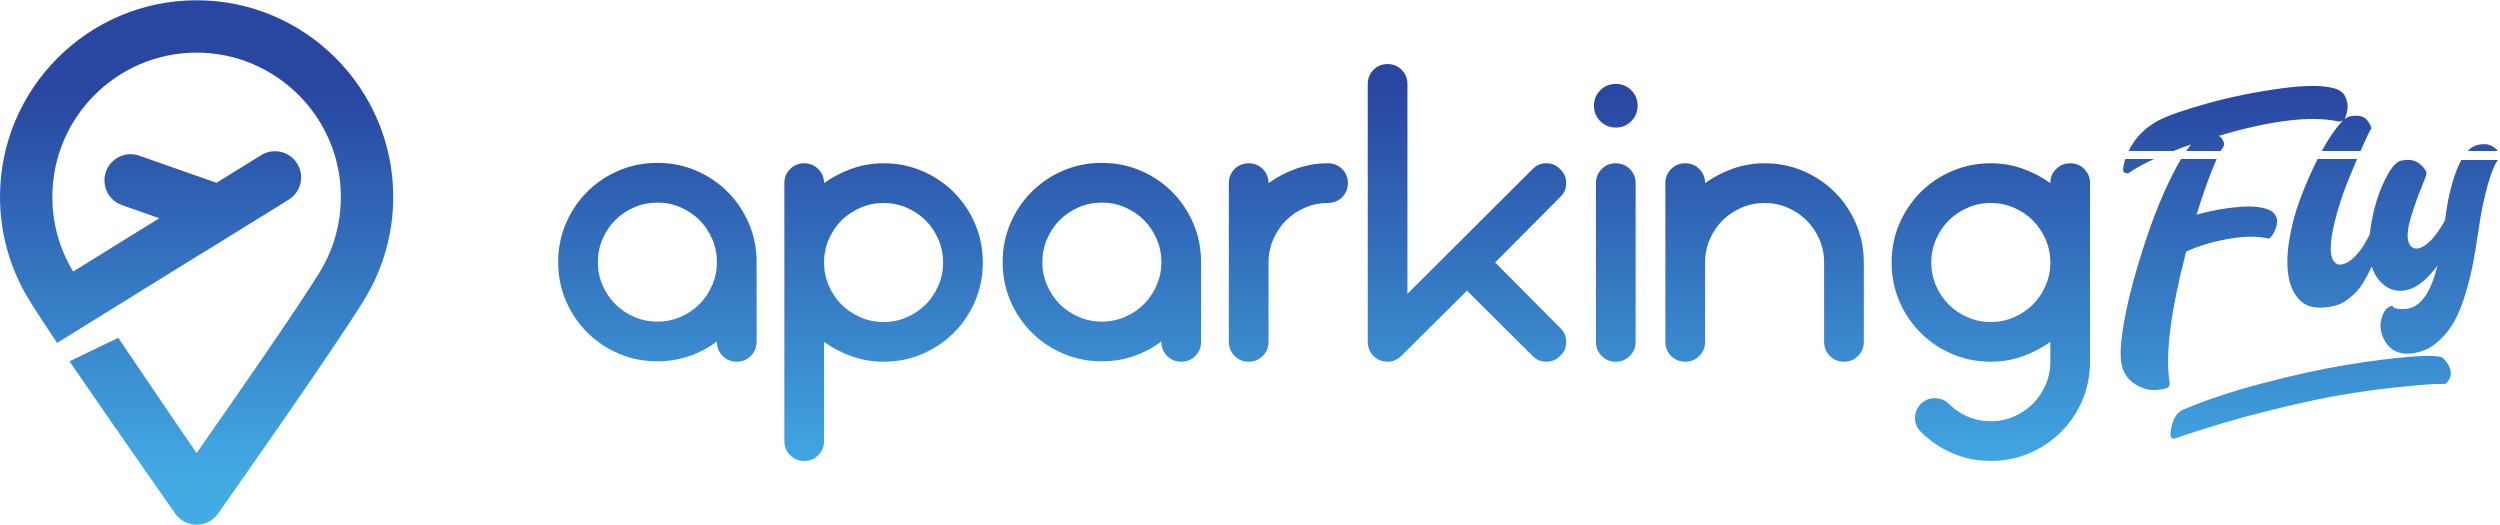 <?xml version="1.0" encoding="UTF-8"?>
<!DOCTYPE svg PUBLIC "-//W3C//DTD SVG 1.1//EN" "http://www.w3.org/Graphics/SVG/1.1/DTD/svg11.dtd">
<!-- Creator: CorelDRAW X8 -->
<svg xmlns="http://www.w3.org/2000/svg" xml:space="preserve" width="300px" height="63px" version="1.1" style="shape-rendering:geometricPrecision; text-rendering:geometricPrecision; image-rendering:optimizeQuality; fill-rule:evenodd; clip-rule:evenodd"
viewBox="0 0 300497 63037"
 xmlns:xlink="http://www.w3.org/1999/xlink">
 <defs>
  <style type="text/css">
   <![CDATA[
    .fil0 {fill:url(#id0)}
   ]]>
  </style>
  <linearGradient id="id0" gradientUnits="userSpaceOnUse" x1="150201" y1="57703.8" x2="150201" y2="10975">
   <stop offset="0" style="stop-opacity:1; stop-color:#42abe4"/>
   <stop offset="1" style="stop-opacity:1; stop-color:#2947a1"/>
  </linearGradient>
 </defs>
 <g id="Capa_x0020_1">
  <path class="fil0" d="M0 23633c0,4341 1188,8588 3437,12280 492,806 1170,1863 1977,3091 446,677 934,1410 1451,2181l17298 -10711c46,-28 96,-44 143,-70l10400 -6439c958,-594 1487,-1618 1491,-2668 2,-568 -150,-1145 -472,-1664 -915,-1477 -2854,-1933 -4332,-1019l-5367 3323 -9283 -3256c-1637,-575 -3435,287 -4011,1927 -121,346 -178,699 -178,1046 2,1297 812,2511 2105,2965l4492 1576 -10357 6413c-1636,-2699 -2501,-5801 -2501,-8975 0,-9562 7779,-17340 17340,-17340 9560,0 17339,7778 17339,17340 0,3187 -870,6300 -2518,9005 -2565,4210 -10637,15807 -14821,21780 -2121,-3028 -6529,-9619 -9423,-13842l-5855 2819c5057,7382 12629,18200 12707,18310 589,836 1548,1332 2571,1332 1022,0 1981,-496 2570,-1332 571,-809 14016,-19868 17625,-25793 2249,-3691 3437,-7938 3437,-12279 0,-13031 -10602,-23633 -23632,-23633 -13031,0 -23633,10602 -23633,23633zm165093 -15274c-461,462 -691,1026 -691,1693l0 31007c0,667 230,1232 691,1694 460,460 1026,691 1693,691 637,0 1193,-239 1670,-715l7871 -7823 7871 7823c444,476 1002,715 1669,715 668,0 1224,-239 1670,-715 477,-446 716,-1003 716,-1670 0,-668 -239,-1224 -716,-1670l-7824 -7870 7824 -7872c477,-445 716,-1000 716,-1670 0,-668 -239,-1223 -716,-1668 -446,-477 -1002,-716 -1670,-716 -667,0 -1225,239 -1669,716l-15026 14978 0 -25235c0,-667 -232,-1231 -692,-1693 -461,-460 -1026,-691 -1694,-691 -667,0 -1233,231 -1693,691zm27261 2456c-509,509 -763,1129 -763,1861 0,732 254,1353 763,1861 508,509 1129,762 1861,762 731,0 1351,-253 1860,-762 508,-508 763,-1129 763,-1861 0,-732 -255,-1352 -763,-1861 -509,-508 -1129,-763 -1860,-763 -732,0 -1353,255 -1861,763zm81839 -223c-3102,423 -6059,1025 -8876,1806 -2816,782 -4797,1477 -5941,2084 -1343,753 -2349,1669 -3020,2748 -671,1079 -1057,2088 -1157,3030 -26,235 48,399 221,488 173,90 349,77 528,-39 1484,-1039 3956,-2167 7420,-3384 -747,905 -1568,2265 -2461,4081 -892,1818 -1717,3798 -2474,5942 -756,2145 -1430,4297 -2017,6455 -588,2159 -1016,4142 -1286,5950 -268,1809 -304,3163 -107,4065 245,1121 895,1962 1949,2524 1056,560 2181,659 3379,295 335,-99 479,-321 429,-668 -535,-3382 130,-8634 1995,-15758 1461,-677 3144,-1185 5048,-1525 1905,-340 3504,-357 4796,-52 163,41 374,-159 636,-599 261,-440 408,-906 441,-1398 33,-492 -181,-918 -644,-1277 -820,-485 -2079,-663 -3774,-535 -1696,128 -3447,441 -5254,937 630,-2027 1240,-3788 1833,-5284 593,-1496 1040,-2429 1341,-2802 139,-184 175,-370 108,-560 -140,-403 -341,-679 -602,-826 6333,-1869 11124,-2444 14371,-1723 84,32 227,13 428,-56 71,-24 120,-58 172,-91 -284,259 -606,628 -965,1107 -712,948 -1442,2167 -2189,3658 -747,1491 -1431,3065 -2053,4719 -621,1656 -1065,3362 -1332,5118 -267,1757 -267,3245 -2,4463 283,1292 837,2250 1663,2874 825,623 2079,751 3761,384 536,-117 1063,-366 1580,-747 516,-381 948,-776 1293,-1183 345,-406 711,-979 1100,-1715 211,-403 394,-761 551,-1083 286,884 747,1613 1410,2167 797,669 1732,886 2804,652 1194,-262 2422,-1244 3684,-2951 -753,3101 -1909,4822 -3468,5164 -366,79 -771,97 -1214,54 -444,-44 -690,-176 -738,-394 -536,117 -925,495 -1169,1136 -411,1035 -327,2064 253,3086 779,1337 2056,1811 3836,1422 999,-219 1886,-687 2661,-1405 774,-720 1409,-1529 1902,-2427 493,-900 938,-2019 1335,-3357 397,-1338 694,-2545 894,-3623 198,-1078 407,-2342 625,-3794 286,-2081 661,-3931 1124,-5552 463,-1620 901,-2654 1313,-3103 189,-194 213,-429 77,-706 -560,-924 -1413,-1261 -2558,-1011 -927,202 -1716,1059 -2370,2567 -654,1509 -1138,3346 -1458,5510 -30,210 -73,539 -130,985 -1137,2037 -2206,3164 -3206,3382 -342,76 -616,14 -825,-183 -209,-197 -345,-442 -409,-734 -149,-682 -30,-1653 359,-2913 389,-1260 799,-2417 1233,-3469 434,-1053 639,-1639 612,-1761 -86,-390 -395,-782 -927,-1176 -534,-395 -1238,-496 -2116,-304 -488,106 -1001,621 -1540,1543 -539,923 -1000,1994 -1385,3214 -385,1221 -660,2526 -830,3916 -9,75 -11,141 -20,215 -199,352 -411,725 -642,1136 -303,539 -702,1054 -1195,1545 -492,491 -984,789 -1471,896 -365,79 -655,9 -869,-212 -215,-222 -354,-479 -418,-771 -191,-877 -85,-2171 320,-3881 405,-1710 939,-3385 1602,-5024 664,-1638 1265,-3066 1804,-4282 538,-1215 896,-1945 1073,-2188 -37,-170 -98,-329 -181,-477 -84,-148 -213,-330 -388,-547 -175,-218 -443,-364 -804,-438 -361,-75 -785,-58 -1272,48 -177,39 -381,159 -610,352 33,-39 70,-76 86,-122 144,-390 243,-787 295,-1194 50,-408 -28,-850 -233,-1329 -208,-478 -575,-813 -1101,-1004 -704,-252 -1657,-378 -2858,-378 -1067,0 -2328,99 -3786,297zm-146403 9884c-1447,619 -2712,1471 -3791,2551 -1082,1082 -1932,2346 -2553,3793 -620,1447 -930,2997 -930,4650 0,1654 310,3205 930,4652 621,1447 1471,2711 2553,3792 1079,1082 2344,1932 3791,2551 1447,621 2998,931 4651,931 1336,0 2608,-206 3817,-621 1207,-412 2320,-1001 3339,-1764l0 48c0,667 230,1232 692,1694 460,460 1024,691 1693,691 668,0 1232,-231 1693,-691 460,-462 692,-1027 692,-1694l0 -9589c0,-1653 -310,-3203 -930,-4650 -621,-1447 -1472,-2711 -2552,-3793 -1082,-1080 -2347,-1932 -3792,-2551 -1448,-621 -2999,-931 -4652,-931 -1653,0 -3204,310 -4651,931zm1861 17578c-875,-382 -1630,-890 -2266,-1526 -636,-636 -1145,-1392 -1527,-2266 -381,-875 -572,-1806 -572,-2792 0,-985 191,-1915 572,-2790 382,-874 891,-1629 1527,-2265 636,-637 1391,-1146 2266,-1527 874,-382 1804,-572 2790,-572 986,0 1916,190 2791,572 875,381 1629,890 2266,1527 636,636 1144,1391 1526,2265 382,875 573,1805 573,2790 0,986 -191,1917 -573,2792 -382,874 -890,1630 -1526,2266 -637,636 -1391,1144 -2266,1526 -875,381 -1805,571 -2791,571 -986,0 -1916,-190 -2790,-571zm-55286 -17578c-1448,619 -2712,1471 -3792,2551 -1082,1082 -1932,2346 -2552,3793 -620,1447 -930,2997 -930,4650 0,1654 310,3205 930,4652 620,1447 1470,2711 2552,3792 1080,1082 2344,1932 3792,2551 1447,621 2997,931 4651,931 1336,0 2607,-206 3816,-621 1208,-412 2320,-1001 3339,-1764l0 48c0,667 231,1232 692,1694 461,460 1026,691 1693,691 668,0 1233,-231 1694,-691 460,-462 692,-1027 692,-1694l0 -9589c0,-1653 -310,-3203 -931,-4650 -620,-1447 -1472,-2711 -2552,-3793 -1081,-1080 -2345,-1932 -3792,-2551 -1448,-621 -2998,-931 -4651,-931 -1654,0 -3204,310 -4651,931zm1860 17578c-875,-382 -1630,-890 -2266,-1526 -636,-636 -1144,-1392 -1526,-2266 -382,-875 -572,-1806 -572,-2792 0,-985 190,-1915 572,-2790 382,-874 890,-1629 1526,-2265 636,-637 1391,-1146 2266,-1527 874,-382 1804,-572 2791,-572 985,0 1916,190 2791,572 874,381 1628,890 2266,1527 636,636 1144,1391 1526,2265 382,875 572,1805 572,2790 0,986 -190,1917 -572,2792 -382,874 -890,1630 -1526,2266 -638,636 -1392,1144 -2266,1526 -875,381 -1806,571 -2791,571 -987,0 -1917,-190 -2791,-571zm170914 -17770c-462,462 -692,1025 -692,1693 -1018,-730 -2131,-1311 -3338,-1740 -1210,-429 -2481,-644 -3817,-644 -1654,0 -3204,310 -4651,930 -1448,620 -2712,1471 -3792,2552 -1082,1081 -1932,2346 -2552,3793 -621,1447 -931,2996 -931,4651 0,1653 310,3204 931,4650 620,1448 1470,2712 2552,3792 1080,1082 2344,1933 3792,2553 1447,620 2997,930 4651,930 1336,0 2607,-214 3817,-645 1207,-429 2320,-1009 3338,-1740l0 2385c0,986 -191,1916 -572,2790 -382,875 -891,1630 -1527,2266 -636,637 -1391,1145 -2266,1527 -875,381 -1805,572 -2790,572 -1019,0 -1956,-191 -2815,-572 -858,-382 -1606,-890 -2241,-1527 -446,-445 -1002,-667 -1670,-667 -668,0 -1225,222 -1669,667 -478,477 -717,1042 -717,1694 0,652 239,1217 717,1693 1080,1081 2337,1933 3768,2553 1430,619 2973,929 4627,929 1653,0 3203,-310 4651,-929 1446,-620 2711,-1472 3792,-2553 1081,-1082 1932,-2345 2552,-3793 620,-1447 931,-2997 931,-4650l0 -21467c0,-668 -232,-1231 -693,-1693 -461,-460 -1025,-691 -1693,-691 -668,0 -1233,231 -1693,691zm-10638 17816c-875,-380 -1630,-889 -2265,-1526 -638,-635 -1146,-1389 -1528,-2265 -381,-875 -571,-1805 -571,-2790 0,-985 190,-1916 571,-2791 382,-874 890,-1630 1528,-2266 635,-636 1390,-1145 2265,-1526 874,-382 1804,-573 2791,-573 985,0 1915,191 2790,573 875,381 1630,890 2266,1526 636,636 1145,1392 1527,2266 381,875 572,1806 572,2791 0,985 -191,1915 -572,2790 -382,876 -891,1630 -1527,2265 -636,637 -1391,1146 -2266,1526 -875,382 -1805,574 -2790,574 -987,0 -1917,-192 -2791,-574zm-28215 -17863c-1209,429 -2322,1010 -3339,1740 0,-668 -231,-1231 -692,-1693 -461,-460 -1026,-691 -1693,-691 -668,0 -1233,231 -1694,691 -461,462 -692,1025 -692,1693l0 19082c0,667 231,1232 692,1694 461,460 1026,691 1694,691 667,0 1232,-231 1693,-691 461,-462 692,-1027 692,-1694l0 -9540c0,-985 191,-1916 572,-2791 381,-874 890,-1630 1526,-2266 636,-636 1392,-1145 2267,-1526 873,-382 1804,-573 2790,-573 985,0 1915,191 2790,573 875,381 1630,890 2266,1526 636,636 1145,1392 1527,2266 381,875 572,1806 572,2791l0 9540c0,667 231,1232 692,1694 461,460 1026,691 1693,691 668,0 1232,-231 1694,-691 460,-462 692,-1027 692,-1694l0 -9540c0,-1655 -311,-3204 -931,-4651 -620,-1447 -1471,-2712 -2552,-3793 -1082,-1081 -2346,-1932 -3792,-2552 -1447,-620 -2998,-930 -4651,-930 -1336,0 -2608,215 -3816,644zm-15765 47c-461,462 -692,1025 -692,1693l0 19082c0,667 231,1232 692,1694 460,460 1025,691 1694,691 667,0 1231,-231 1693,-691 460,-462 692,-1027 692,-1694l0 -19082c0,-668 -232,-1231 -692,-1693 -462,-460 -1026,-691 -1693,-691 -669,0 -1234,231 -1694,691zm-36706 -47c-1209,429 -2322,1010 -3340,1740 0,-668 -230,-1231 -691,-1693 -461,-460 -1026,-691 -1694,-691 -667,0 -1233,231 -1693,691 -461,462 -691,1025 -691,1693l0 19082c0,667 230,1232 691,1694 460,460 1026,691 1693,691 668,0 1233,-231 1694,-691 461,-462 691,-1027 691,-1694l0 -9540c0,-985 192,-1916 573,-2791 381,-874 890,-1630 1527,-2266 636,-636 1390,-1145 2265,-1526 875,-382 1805,-573 2791,-573 668,0 1232,-230 1693,-691 461,-461 692,-1025 692,-1695 0,-668 -231,-1231 -692,-1693 -461,-460 -1025,-691 -1693,-691 -1336,0 -2607,215 -3816,644zm-53425 0c-1210,429 -2323,1010 -3340,1740 0,-668 -231,-1231 -692,-1693 -461,-460 -1025,-691 -1693,-691 -668,0 -1233,231 -1694,691 -461,462 -691,1025 -691,1693l0 31006c0,669 230,1234 691,1694 461,462 1026,692 1694,692 668,0 1232,-230 1693,-692 461,-460 692,-1025 692,-1694l0 -11924c1017,731 2130,1311 3340,1740 1208,431 2479,645 3816,645 1652,0 3203,-310 4650,-930 1447,-620 2711,-1471 3793,-2553 1081,-1080 1932,-2344 2552,-3792 620,-1446 930,-2997 930,-4650 0,-1655 -310,-3204 -930,-4651 -620,-1447 -1471,-2712 -2552,-3793 -1082,-1081 -2346,-1932 -3793,-2552 -1447,-620 -2998,-930 -4650,-930 -1337,0 -2608,215 -3816,644zm1025 17863c-875,-380 -1630,-889 -2267,-1526 -636,-635 -1143,-1389 -1525,-2265 -382,-875 -573,-1805 -573,-2790 0,-985 191,-1916 573,-2791 382,-874 889,-1630 1525,-2266 637,-636 1392,-1145 2267,-1526 874,-382 1804,-573 2791,-573 984,0 1914,191 2789,573 875,381 1631,890 2267,1526 636,636 1145,1392 1527,2266 380,875 571,1806 571,2791 0,985 -191,1915 -571,2790 -382,876 -891,1630 -1527,2265 -636,637 -1392,1146 -2267,1526 -875,382 -1805,574 -2789,574 -987,0 -1917,-192 -2791,-574zm186439 4736c-2262,172 -4923,512 -7985,1022 -3062,510 -6427,1251 -10097,2226 -3670,976 -6838,2039 -9505,3191 -54,16 -107,51 -161,103 -572,377 -955,1094 -1150,2150 -176,931 -6,1305 509,1119 3675,-1256 7320,-2338 10935,-3243 3616,-905 6601,-1557 8955,-1956 2353,-398 4617,-711 6791,-937 2175,-225 3589,-350 4241,-373 654,-25 1157,-32 1510,-26l107 -51c54,-52 117,-122 189,-208 72,-88 144,-192 218,-314 71,-123 123,-276 153,-461 30,-184 29,-374 -3,-569 -32,-195 -120,-421 -266,-680 -145,-258 -348,-522 -607,-791 -189,-196 -781,-294 -1776,-294 -559,0 -1245,31 -2058,92l0 0z"/>
 </g>
</svg>
